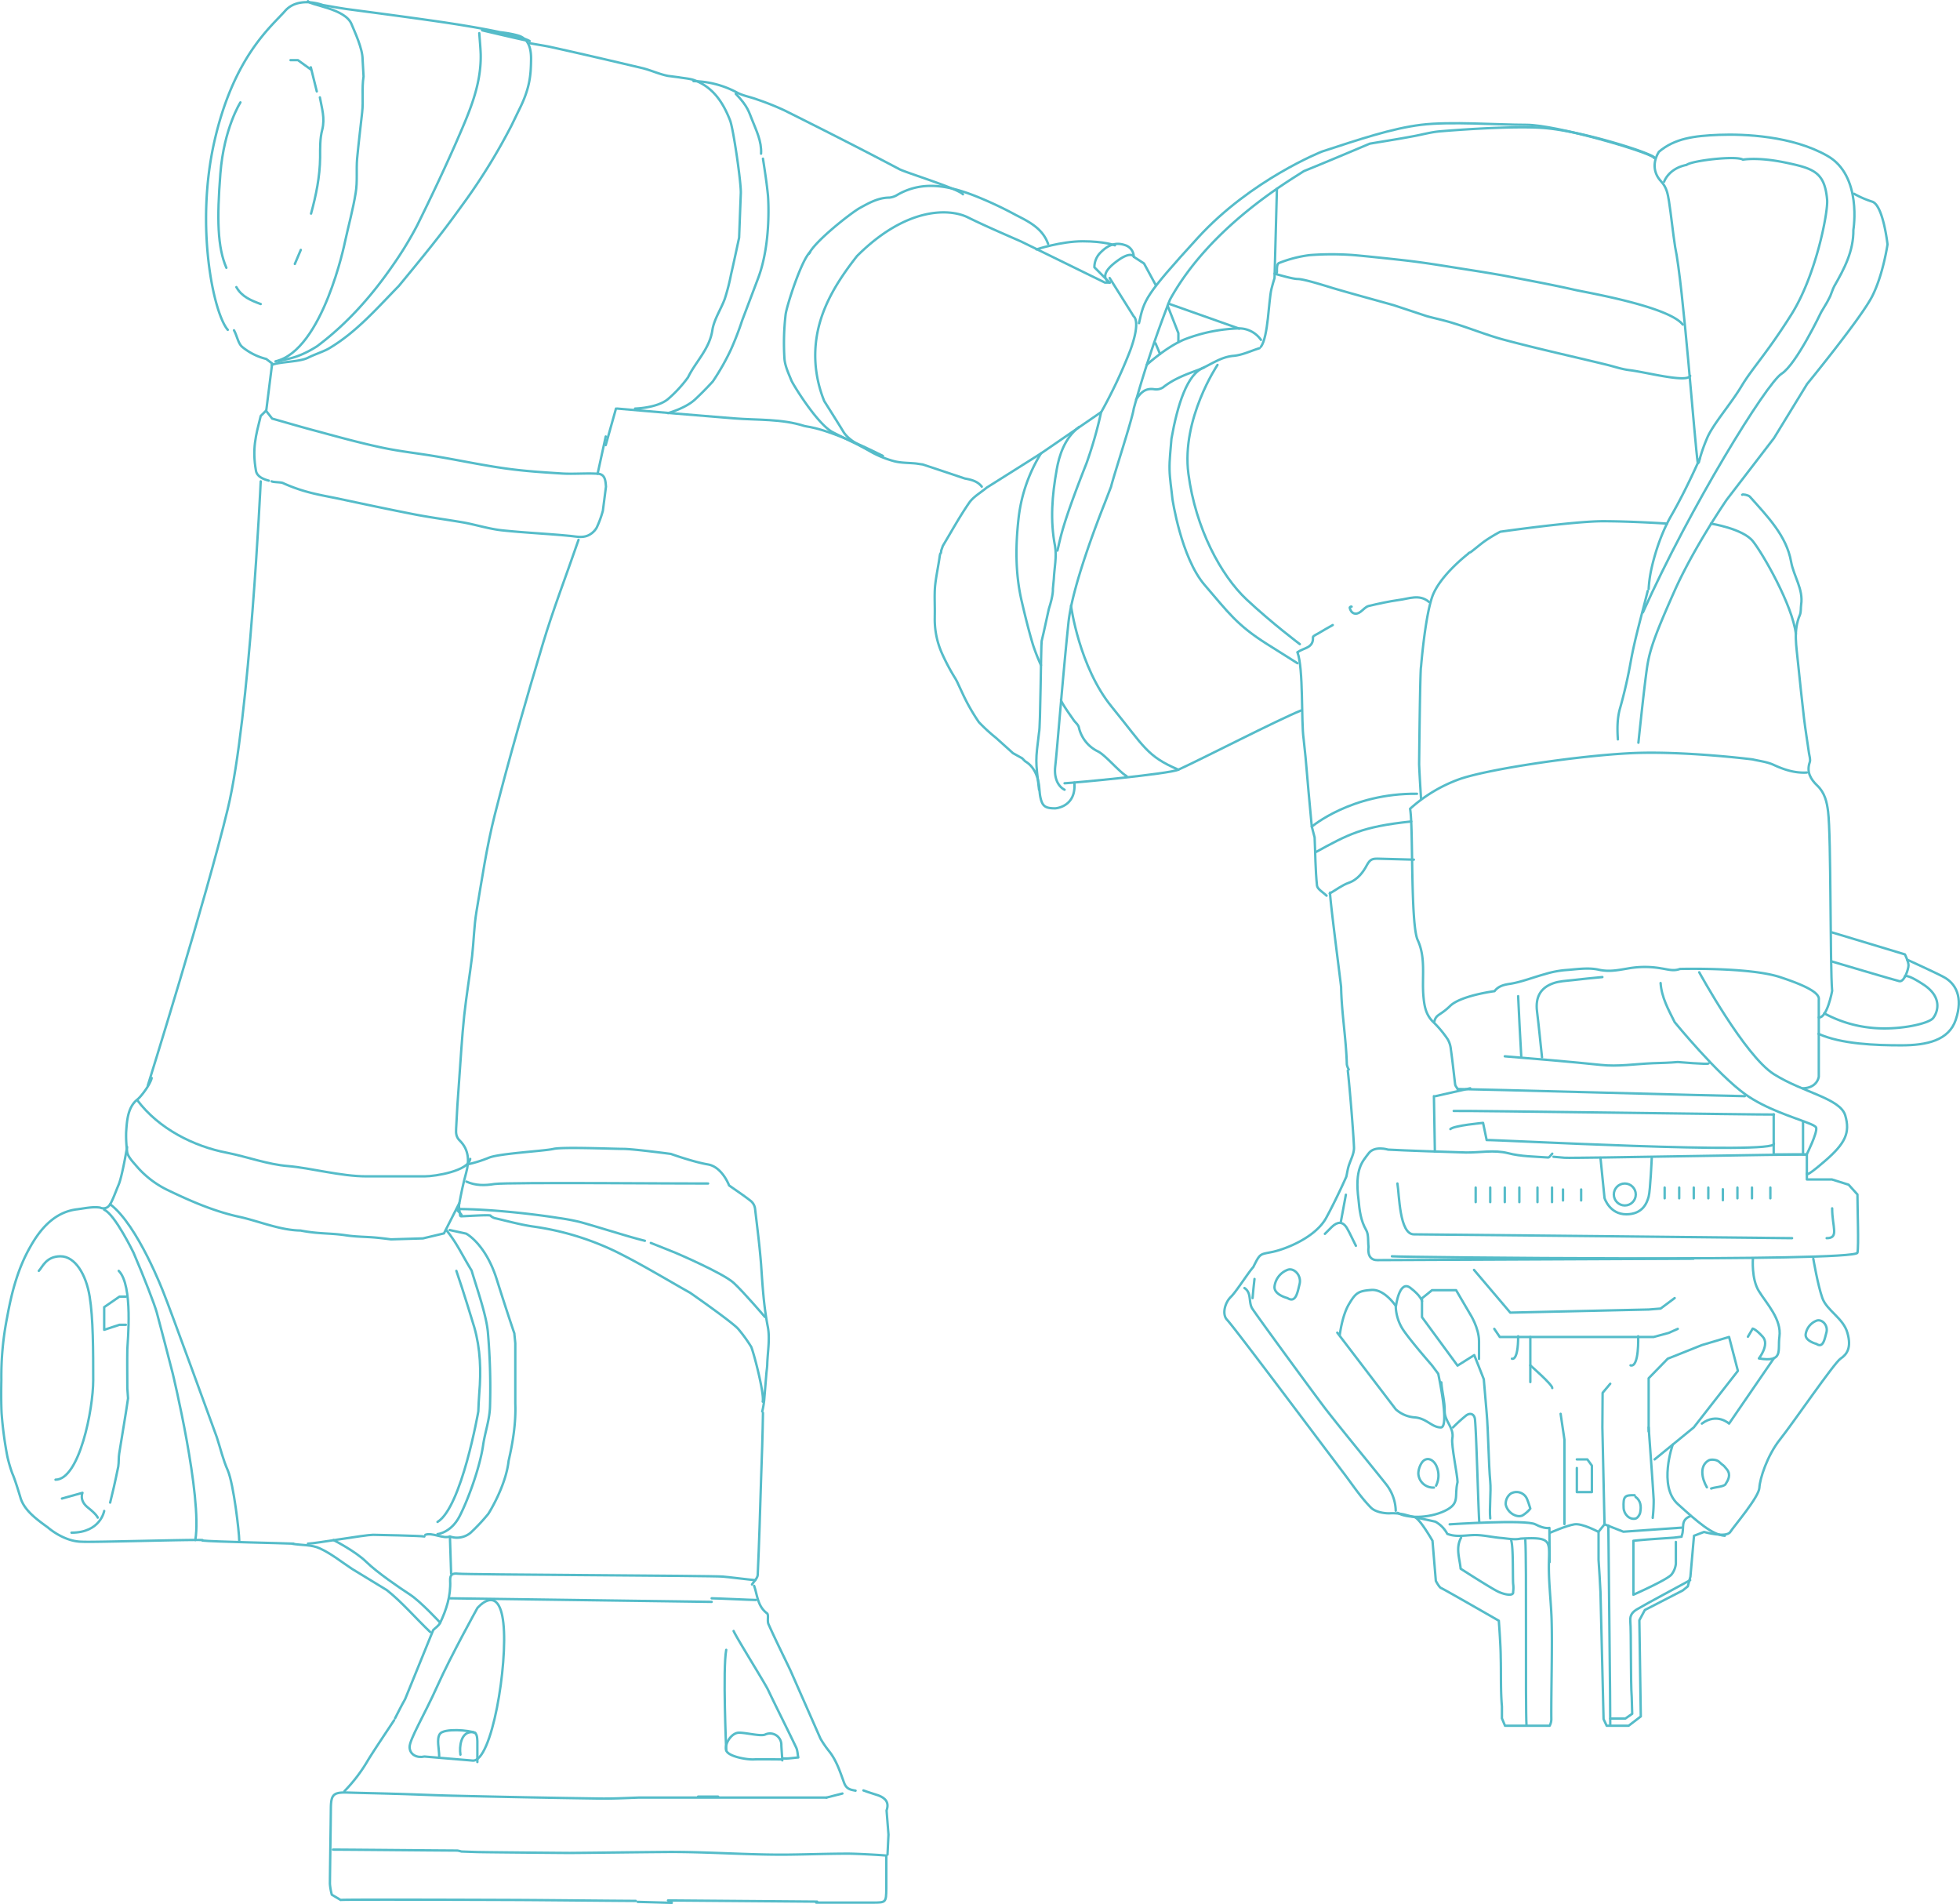 <svg xmlns="http://www.w3.org/2000/svg" width = "821.449" height = "797.8" viewBox = "0 0 821.449 797.8" >
    <path
        d="M242.741,226.85c-5,14.6-10.6,29-15,43.7-7.1,23.7-14,47.5-20.1,71.5-3.4,13.4-5.4,27.1-7.7,40.7-1,6.1-1.1,12.3-1.8,18.5-1,8.3-2.4,16.5-3.3,24.8-1,9.4-1.5,18.8-2.2,28.2-.5,6.4-.9,12.9-1.2,19.3-.1,1.8-.1,3.5,1.6,5.1,3.7,3.7,4,8.4,2.6,13.4-1.2,4.3-2.1,8.7-2.9,13-.3,1.6.2,3.3.4,5"
transform = "translate(-0.275 -0.65)"
style = "fill:none;stroke:#55bcc9;stroke-linecap:round;stroke-linejoin:round" />
    <path
        d="M201.141,14.55c.2,2.9.5,5.9.6,8.8.3,13.4-5.2,25.2-10.3,37-5.2,11.8-10.7,23.4-16.4,34.9a152.727,152.727,0,0,1-10,16.4c-8.9,12.9-19.2,24.6-31.9,34.1-9.9,6.3-15.4,5.3-16,6.3"
transform = "translate(-0.275 -0.65)"
style = "fill:none;stroke:#55bcc9;stroke-linecap:round;stroke-linejoin:round" />
    <path
        d="M114.141,202.35c.8.4,3.9.3,4.7.7,8.8,4,15.8,5,23.1,6.5,10.8,2.3,21.6,4.6,32.4,6.7,6.8,1.3,13.7,2.2,20.6,3.4,5.2,1,10.3,2.6,15.6,3.2,9.3,1,18.8,1.4,28.1,2.3,2.7.2,5.4,1,8-.1a7.962,7.962,0,0,0,3.7-3.3,43.11,43.11,0,0,0,2.6-7.1l1.3-10.1c-.2-2.4-.3-5.2-3.4-5.4-5-.3-10.1.2-15.1-.1-7.9-.5-15.7-1-23.5-2.1-9.4-1.3-18.8-3.3-28.2-4.9-8-1.4-16-2.2-23.9-3.9-8.9-1.9-17.7-4.3-26.5-6.7-6.5-1.7-12.9-3.6-19.3-5.4l-2.5-3.2,2.5-19.9-2.5-1.9a25.491,25.491,0,0,1-10-5c-1.8-1.5-2.2-4.7-3.5-7"
transform = "translate(-0.275 -0.65)"
style = "fill:none;stroke:#55bcc9;stroke-linecap:round;stroke-linejoin:round" />
    <path
        d="M593.541,636.55c2.3,1.3,7.1,9.7,7.1,9.7l1.4,16.8s1.4,2.7,2.2,3c.9.3,24.2,13.7,24.2,13.7s.8,10.5.8,15.3c.2,6.9-.1,13.8.5,20.6v5l1.3,3.1h18.7a5.727,5.727,0,0,0,.7-3c-.1-11.5.5-30.6.1-42.1-.3-7.9-1.3-15.7-1.1-23.5.2-8.8,1-10.6-11.9-9.8-2.6.6-5.6-.1-8.4-.3-3.4-.3-6.7-1.1-10.1-1.2-4.1-.1-8.1,1.1-12.2-.5a12.4,12.4,0,0,0-5-5.1c-4.3-1-8.7-1.8-13-3a22.683,22.683,0,0,0-6.3-.5c-2.7,0-6.1-.7-7.8-2.5-4.3-4.4-7.7-9.6-11.5-14.6-7.7-10.1-45.3-60.4-48.7-64-2.2-2.3-.9-7.2,1.6-9.6,2.2-2.1,7.3-10.2,9.4-12.5,3-6.1,2.8-5.2,8.3-6.4,5.4-1.2,17.8-6,22.3-14.3s8.4-17.2,8.4-17.2c.3-1.4.5-2.8.9-4.2.8-2.7,2.4-5.4,2.3-8-.2-5.8-1.9-26.4-2.6-32.2"
transform = "translate(-0.275 -0.65)"
style = "fill:none;stroke:#55bcc9;stroke-linecap:round;stroke-linejoin:round" />
    <path
        d="M85.141,645.95c-3.9-.3-46.5,1-50.4.7-7.7,0-14.3-5.9-14.3-5.9-4.5-3.3-10-7.1-11.6-12.6,0,0-2.2-7.5-3.4-10.1a59.252,59.252,0,0,1-2.1-7.2,157.277,157.277,0,0,1-2.4-18.1c-.3-5.9-.1-13.9-.1-13.9a127.443,127.443,0,0,1,2.4-26.1c1.9-10.5,4.5-20.6,9.8-29.8,4.1-7.3,10.1-14.5,19.6-15.6,3.2-.4,6.6-1.2,9.6-.7a3.244,3.244,0,0,0,3.1-.2c1.6-1,3.1-5.8,4.7-9.5,1.5-3.7,3.5-15.7,3.5-15.7"
transform = "translate(-0.275 -0.65)"
style = "fill:none;stroke:#55bcc9;stroke-linecap:round;stroke-linejoin:round" />
    <path
        d="M708.641,662.75c-4.3,2.4-17.9,9.6-22.1,12.1-1.9,1.1-3.2,2.4-3,5,.4,4.5.1,25.8.6,31.9l.2,7-2.9,2h-6.3"
transform = "translate(-0.275 -0.65)"
style = "fill:none;stroke:#55bcc9;stroke-linecap:round;stroke-linejoin:round" />
    <path
        d="M436.541,190.65a65.69,65.69,0,0,0-9.3,26.5c-1.4,12-1.5,23.9,1.3,35.7,1.4,6,2.9,12.1,4.7,18.1a85.962,85.962,0,0,0,3.3,8.4"
transform = "translate(-0.275 -0.65)"
style = "fill:none;stroke:#55bcc9;stroke-linecap:round;stroke-linejoin:round" />
    <path
        d="M583.641,527.05c4.4.4,194.3,2.4,195.1-1.5.6-2.9,0-18.3,0-24.4l-3.7-4.1-7-2.2h-10.5v-10.5h-13.9v-16.8"
transform = "translate(-0.275 -0.65)"
style = "fill:none;stroke:#55bcc9;stroke-linecap:round;stroke-linejoin:round" />
    <path d="M258.941,171.85c6.7.6,42.3,3.6,49,4.1,9.8.8,19.8.1,29.5,3.2,1.7.5,8.4.3,32.8,12.5"
transform = "translate(-0.275 -0.65)"
style = "fill:none;stroke:#55bcc9;stroke-linecap:round;stroke-linejoin:round" />
    <path
        d="M708.641,158.15c-1.5,3-18.6-1.6-25.4-2.4-3.4-.4-6.7-1.6-10.1-2.4-14-3.4-28.1-6.5-42-10.2-7.3-1.9-14.3-4.8-21.5-7-3.7-1.2-7.6-2-11.3-3l-13.9-4.6c-8.5-2.4-17.1-4.7-25.6-7.2-2.3-.7-12-3.8-14.7-3.8-2,0-7.4-1.6-9.3-2.1-1.1-.3.6,0,.6-.9,0-1.2-.1-3.3.9-3.7a52.469,52.469,0,0,1,12.8-3.3,123.418,123.418,0,0,1,17.2-.1c2.3.1,18.5,1.8,24.4,2.5,8.3,1,16.5,2.4,24.8,3.7,5.1.8,10.1,1.6,15.1,2.5,9.8,1.9,19.7,3.7,29.4,5.9,4.7,1.1,39.4,6.9,45.5,14.6"
transform = "translate(-0.275 -0.65)"
style = "fill:none;stroke:#55bcc9;stroke-linecap:round;stroke-linejoin:round" />
    <path
        d="M730.441,207.95c.2-.3,2.5.1,3.2.8,7.3,8.2,15.4,16.4,17.3,27.3,1.1,6.1,5.2,11.5,4.2,18-.2,1.4,0,2.9-.5,4.2-2.9,6.7-1.4,13.4-.8,20.2.8,7.7,1.6,15.4,2.5,23.1.6,4.9,1.4,9.8,2.1,14.7.2,1.3.7,2.7.3,3.8-1.4,4.1.4,7.1,3.1,9.7,3.2,3,4.1,6.9,4.6,11,1.3,10.1.8,65,1.7,75.1,0,0-2.1,11.5-5.6,11.1"
transform = "translate(-0.275 -0.65)"
style = "fill:none;stroke:#55bcc9;stroke-linecap:round;stroke-linejoin:round" />
    <path
        d="M319.741,592.05a37.117,37.117,0,0,0,.8-4.6c.3-3.6.6-7.3.9-10.9.1-1.5.4-3.1.4-4.6.2-5.2,1.2-10.5.2-15.5-1.7-8.7-2.2-17.4-2.8-26.1-.6-7.7-1.6-15.4-2.5-23.1a5.06,5.06,0,0,0-1.7-3.3c-2.9-2.3-6.1-4.4-9.2-6.6,0,0-2.9-7.8-8.9-8.8s-15.5-4.4-15.5-4.4-15.8-2.1-19.9-2.1-25.5-.9-29.3,0-22.9,1.9-27.1,3.7a54.79,54.79,0,0,1-9,2.8"
transform = "translate(-0.275 -0.65)"
style = "fill:none;stroke:#55bcc9;stroke-linecap:round;stroke-linejoin:round" />
    <path
        d="M611.341,457.15c-.4-.7-1.1-1.4-1.2-2.1-.6-4.9-1.1-9.8-1.8-14.7a10.324,10.324,0,0,0-1.3-4.2,44.519,44.519,0,0,0-5.9-7.1c-3.3-3.1-3.9-6.7-4.3-11-.7-7.9,1.1-16-2.4-23.5-3.1-6.7-1.8-47.9-3.2-55a62.24,62.24,0,0,1,20.9-12.5c12.6-4.3,49.5-9.7,71.4-10.8,22-1.1,51.3,2.6,51.3,2.6,2.9.7,5.9,1,8.6,2.2,4.5,2.1,9.1,3.6,14.1,3.3"
transform = "translate(-0.275 -0.65)"
style = "fill:none;stroke:#55bcc9;stroke-linecap:round;stroke-linejoin:round" />
    <path
        d="M339.341,106.95c2.6-5.4,17.8-17.2,21.2-19.1,3.8-2.1,7.8-4.4,12.5-4.4a7.748,7.748,0,0,0,3.4-1.2c10.5-6,21.1-3.8,31.5.1a155.961,155.961,0,0,1,18.1,8.4c5.5,2.8,11.2,5.6,13.5,12.1"
transform = "translate(-0.275 -0.65)"
style = "fill:none;stroke:#55bcc9;stroke-linecap:round;stroke-linejoin:round" />
    <path
        d="M82.141,645.95c3-18.3-9.5-69.9-9.5-69.9-2.2-8.5-4.4-17.1-6.7-25.6-.9-3.2-5.1-14.2-9.7-24.9,0,0-7.8-16.1-12.3-18"
transform = "translate(-0.275 -0.65)"
style = "fill:none;stroke:#55bcc9;stroke-linecap:round;stroke-linejoin:round" />
    <path
        d="M557.741,374.65c-.4.8,4.6,38.8,4.6,39.6.2,10.9,2.1,21.4,2.4,32.4a6.035,6.035,0,0,0,.8,2.1"
transform = "translate(-0.275 -0.65)"
style = "fill:none;stroke:#55bcc9;stroke-linecap:round;stroke-linejoin:round" />
    <path
        d="M290.941,34.65a40.107,40.107,0,0,1,17.9,4.6c2.6,1.5,5.9,2,8.8,3.1a109.851,109.851,0,0,1,11.7,4.7c16,8,32,16.1,47.9,24.5,2.6,1.4,24.5,8.1,26.6,10.5"
transform = "translate(-0.275 -0.65)"
style = "fill:none;stroke:#55bcc9;stroke-linecap:round;stroke-linejoin:round" />
    <path
        d="M266.741,797.15c-16.7-.1-33.3-.3-50-.4-1,0-72.9-.3-73.7,0l-3.7-2.2a24.584,24.584,0,0,1-.8-4.6c.1-10.6.3-21.3.4-31.9.1-5.6,1.2-6.5,7.2-6.3,6.3.2,12.6.3,18.9.5,8.1.2,16.2.6,24.4.8q30.9.75,61.8,1.2c5.5.1,11.1-.2,16.6-.4h78.8"
transform = "translate(-0.275 -0.65)"
style = "fill:none;stroke:#55bcc9;stroke-linecap:round;stroke-linejoin:round" />
    <path
        d="M183.641,643.45s5.6-.5,9.2-7.4,8.6-20.7,9.9-29.8c.8-5.5,2.8-10.9,2.9-16.4a268.788,268.788,0,0,0-.9-31.1c-.7-7.4-4.7-18.5-6.8-25.7-4.6-7.6-6.1-11.4-10.7-17.1"
transform = "translate(-0.275 -0.65)"
style = "fill:none;stroke:#55bcc9;stroke-linecap:round;stroke-linejoin:round" />
    <path d="M134.341,41.45c.8,4.5,2.2,8.7,1,13.5-1,3.7-.9,7.8-.9,11.7-.1,8.1-1.7,15.8-3.8,23.5"
transform = "translate(-0.275 -0.65)"
style = "fill:none;stroke:#55bcc9;stroke-linecap:round;stroke-linejoin:round" />
    <path
        d="M183.641,638.35c10.1-6.1,17.1-46.3,17.1-46.3.1-2.5.2-5,.4-7.6.8-9.4.5-18.6-2.1-27.7,0,0-4.8-15.9-7.5-23.6"
transform = "translate(-0.275 -0.65)"
style = "fill:none;stroke:#55bcc9;stroke-linecap:round;stroke-linejoin:round" />
    <path
        d="M528.141,146.55c-3.6,1.1-7.2,2.9-10.9,3.2-5.7.5-9.8,4-14.8,5.9-5.2,1.9-10.3,3.8-14.7,7.3a5.241,5.241,0,0,1-3.7.8c-3.8-.6-5.8,1.5-7.6,4.3"
transform = "translate(-0.275 -0.65)"
style = "fill:none;stroke:#55bcc9;stroke-linecap:round;stroke-linejoin:round" />
    <path
        d="M270.541,520.55c-4.4-1.1-8.7-2.4-13-3.7-4.8-1.4-9.5-2.9-14.3-4.2a93.261,93.261,0,0,0-9.2-1.7c-7.4-1.2-26.9-3.7-42.1-3.7-1.5-.2,3,2.6,1.5,3-.5.2,12.8-.8,12.4-.2a5.036,5.036,0,0,0,1.7,1c5.3,1.2,10.6,2.7,16,3.5a116.948,116.948,0,0,1,34.4,10.3c10.8,5.3,21.1,11.6,31.6,17.5,0,0,17.4,12.1,20.1,15.1a61.506,61.506,0,0,1,5.5,7.6c1.2,3,5.5,19.5,4.8,22.9"
transform = "translate(-0.275 -0.65)"
style = "fill:none;stroke:#55bcc9;stroke-linecap:round;stroke-linejoin:round" />
    <path
        d="M307.741,684.05c1,2.5,13.4,22.3,14.5,24.8,3.8,8,7.9,16,11.7,24,.6,1.2.6,2.8.9,4.2-1.4.1-2.8.3-4.2.4a14.719,14.719,0,0,1-2.1,0"
transform = "translate(-0.275 -0.65)"
style = "fill:none;stroke:#55bcc9;stroke-linecap:round;stroke-linejoin:round" />
    <path
        d="M630.941,443.25c12.3,1,27.8,2.3,40.2,3.6,7.2.8,14.5-.4,21.8-.7,3.5-.1,7-.2,10.5-.5.3,0,12.6,1.1,12.9.6"
transform = "translate(-0.275 -0.65)"
style = "fill:none;stroke:#55bcc9;stroke-linecap:round;stroke-linejoin:round" />
    <path
        d="M755.941,456.65c6.1-.2,6.6-4.9,6.6-4.9v-32.2c.4-2.4-3.5-5.3-16.3-9.5s-41.9-3.4-41.9-3.4c-2.6,1-5,.2-7.6-.2a39.856,39.856,0,0,0-14.2,0c-4.2.7-7.9,1.5-12.3.5-4.5-1-9.5-.1-14.2.2a41.765,41.765,0,0,0-8.4,1.7c-4.8,1.3-9.5,3.2-14.3,4-2.7.4-5,.9-6.7,3.1,0,0-13.9,1.8-18.5,6.1-4.5,4.4-6,3.4-6.8,6.9"
transform = "translate(-0.275 -0.65)"
style = "fill:none;stroke:#55bcc9;stroke-linecap:round;stroke-linejoin:round" />
    <path
        d="M114.141,153.55c3.6-1.4,11.6-1.2,15.2-3,3-1.5,6.8-2.7,8.8-3.9,11.5-6.8,20.1-16.8,29.3-26.2,16.7-20.2,19.8-24.5,28.2-36.1a251.2,251.2,0,0,0,19-31.1l3.1-6.4c4.6-9.1,5-14.6,5.1-20.9.1-4.2-.6-9-5.4-10.4-4.9-1.4-10-1.6-15.1-2.2-.5-.1,20.3,4.8,19.9,4.5-6.5-3.7-35.5-7.8-42.6-8.8-11.3-1.6-22.7-3.1-34-4.6-3.4-.5-6.7-1.1-10.1-1.7,0,0-10.2-3.9-15.8,2.5-5.7,6.5-21.5,19-29.6,54.6s-.4,72.1,5.6,79"
transform = "translate(-0.275 -0.65)"
style = "fill:none;stroke:#55bcc9;stroke-linecap:round;stroke-linejoin:round" />
    <path
        d="M139.841,775.65c17.4.1,34.7.3,52.1.4a10.549,10.549,0,0,1,1.7.4l5.9.2c1.4.1,38.1.4,39.5.4,13.2-.1,26.3-.3,39.5-.4,17.5-.2,35,1.3,52.5,1.1,8.3-.1,16.5-.4,24.8-.4,3.1,0,12.8.5,15.9.8"
transform = "translate(-0.275 -0.65)"
style = "fill:none;stroke:#55bcc9;stroke-linecap:round;stroke-linejoin:round" />
    <path
        d="M57.741,461.55c9.1,12.2,24,19.5,37.6,22.1,8.6,1.7,17,4.9,25.7,5.6,9.5.8,22.1,4.3,32.8,4.3h24.4c4.6,0,18.4-2.3,19.1-7.3"
transform = "translate(-0.275 -0.65)"
style = "fill:none;stroke:#55bcc9;stroke-linecap:round;stroke-linejoin:round" />
    <path d="M320.041,592.65c-.1,7.6-.5,20.4-.8,28-.4,13.3-.8,26.6-1.4,39.9-.1,1.4-1.6,2.7-2.4,4"
transform = "translate(-0.275 -0.65)"
style = "fill:none;stroke:#55bcc9;stroke-linecap:round;stroke-linejoin:round" />
    <path d="M708.641,635.95c-4.3,1.8-2.3,4.7-3.5,8.1" transform = "translate(-0.275 -0.65)"
style = "fill:none;stroke:#55bcc9;stroke-linecap:round;stroke-linejoin:round" />
    <path
        d="M705.041,644.55c-1.1.1-2.2.3-3.4.4-5.6.4-11.2.7-16.8,1.3v22.6s14.3-6.3,16-8.5a8.725,8.725,0,0,0,1.8-4.5v-9.1"
transform = "translate(-0.275 -0.65)"
style = "fill:none;stroke:#55bcc9;stroke-linecap:round;stroke-linejoin:round" />
    <path d="M639.541,645.95c.6,8.8,0,68.9.5,77.7" transform = "translate(-0.275 -0.65)"
style = "fill:none;stroke:#55bcc9;stroke-linecap:round;stroke-linejoin:round" />
    <path d="M702.141,500.45" transform = "translate(-0.275 -0.65)"
style = "fill:none;stroke:#55bcc9;stroke-linecap:round;stroke-linejoin:round" />
    <path d="M674.341,639.85c0,4.5.9,79.4.8,83.8" transform = "translate(-0.275 -0.65)"
style = "fill:none;stroke:#55bcc9;stroke-linecap:round;stroke-linejoin:round" />
    <path d="M636.541,418.05c.4,8.4.8,16.8,1.3,25.2" transform = "translate(-0.275 -0.65)"
style = "fill:none;stroke:#55bcc9;stroke-linecap:round;stroke-linejoin:round" />
    <path
        d="M544.041,278.55l-12.7-8c-12.7-8-16.3-13.3-26.2-24.8s-13.5-36.1-13.5-36.1c-.4-4.1-1.1-8.1-1.2-12.2-.1-4.3.5-8.7.8-13,2.5-14,6.6-27.4,13.7-29.8"
transform = "translate(-0.275 -0.65)"
style = "fill:none;stroke:#55bcc9;stroke-linecap:round;stroke-linejoin:round" />
    <path
        d="M443.441,231.35c1.3-4.9,1.4-9.3,12.2-36.6a173.78,173.78,0,0,0,6.1-21.3,206.586,206.586,0,0,0,12.2-25.9c4.6-12.5,1.5-14.3,1.5-14.3l-10.1-16.1"
transform = "translate(-0.275 -0.65)"
style = "fill:none;stroke:#55bcc9;stroke-linecap:round;stroke-linejoin:round" />
    <path
        d="M641.641,632.75c-.4-1.3-.8-2.6-1.3-3.8a4.757,4.757,0,0,0-6.1-2.84,4.689,4.689,0,0,0-.9.44,5.307,5.307,0,0,0-2,4.5c.7,3.4,4.5,5.7,7,4.6a13.732,13.732,0,0,0,3-2.5"
transform = "translate(-0.275 -0.65)"
style = "fill:none;stroke:#55bcc9;stroke-linecap:round;stroke-linejoin:round" />
    <path
        d="M671.841,410.05c-4.2.4-8.4.8-12.6,1.3-2.7.3-5.5.4-8,1.3-5.4,1.9-7.5,5.9-6.8,11.7.8,6.4,1.4,12.9,2.1,19.3"
transform = "translate(-0.275 -0.65)"
style = "fill:none;stroke:#55bcc9;stroke-linecap:round;stroke-linejoin:round" />
    <path d="M342.341,797.85h23.5c5.8,0,5.8,0,5.9-5.9v-13.7" transform = "translate(-0.275 -0.65)"
style = "fill:none;stroke:#55bcc9;stroke-linecap:round;stroke-linejoin:round" />
    <path
        d="M592.841,360.85c-3.5-.1-11.6-.3-15.1-.4-2.1,0-3.2.1-4.6,2.7-1.4,2.7-3.8,6.1-7.6,7.4-2.8,1-5.4,3-8,4.5"
transform = "translate(-0.275 -0.65)"
style = "fill:none;stroke:#55bcc9;stroke-linecap:round;stroke-linejoin:round" />
    <path d="M111.741,172.75l-2.2,2.2c-2.1,8.4-3.6,13.7-2,22.9.4,2.5,3.1,3.6,5.4,4.2"
transform = "translate(-0.275 -0.65)"
style = "fill:none;stroke:#55bcc9;stroke-linecap:round;stroke-linejoin:round" />
    <path d="M691.241,598.75c.7,10.1,1.5,20.2,2.1,30.3a65.85,65.85,0,0,1-.4,7.6"
transform = "translate(-0.275 -0.65)"
style = "fill:none;stroke:#55bcc9;stroke-linecap:round;stroke-linejoin:round" />
    <path
        d="M446.441,331.55s-4.8-2-3.9-9.9c.9-8,3-35.7,5.5-59.8,1.5-15.2,12.2-42.7,15.2-50.3l2.7-7c1-4.3,8.9-28.3,9.5-32.7a459.384,459.384,0,0,1,15.2-45.7c16.8-30.5,49.7-49.6,56.1-53.8,0,0,9.2-3.7,27.6-11.5,5.9-1,11.8-1.9,17.6-3,4.1-.7,8.1-1.9,12.2-2.2,0,0,31.3-2.7,45-1.2s32.4,7.2,39.1,9.7,5.3,2.7,5.3,2.7"
transform = "translate(-0.275 -0.65)"
style = "fill:none;stroke:#55bcc9;stroke-linecap:round;stroke-linejoin:round" />
    <path d="M165.441,721.45c-3.6,5.5-7.3,10.9-10.8,16.5a66.006,66.006,0,0,1-10,13.2"
transform = "translate(-0.275 -0.65)"
style = "fill:none;stroke:#55bcc9;stroke-linecap:round;stroke-linejoin:round" />
    <path
        d="M339.741,106.35c-3.6,3.3-9.7,22.3-10.2,26a103.674,103.674,0,0,0-.5,18.5c.2,3.1,1.7,6.2,2.9,9.2.6,1.5,10.2,17.3,16.8,21.4,1.1.7,20.1,10,21.5,10.3"
transform = "translate(-0.275 -0.65)"
style = "fill:none;stroke:#55bcc9;stroke-linecap:round;stroke-linejoin:round" />
    <path
        d="M129.341,1.15c1.1,1.8,15.7,3,18.3,9.7,1.3,3.2,4.6,10.1,4.6,14.7l.4,7.1c-.8,5.1,0,10.1-.6,15.2-.7,6.4-1.5,12.9-2.1,19.3-.4,4.7.2,9.6-.6,14.3-1.1,6.9-3,13.7-4.5,20.6,0,0-9.2,45.4-29.1,50"
transform = "translate(-0.275 -0.65)"
style = "fill:none;stroke:#55bcc9;stroke-linecap:round;stroke-linejoin:round" />
    <path
        d="M624.841,636.85c-.4-4.2.4-11.2,0-15.4-.7-7.8-.8-21-1.5-28.8l-1.2-14.1-2.2-5.6-1.8-4.5-7,4.4-14.9-20.3v-7.9l4.2-3.4h10.1l5.8,9.9s3.8,5.8,3.8,11.5v7.4"
transform = "translate(-0.275 -0.65)"
style = "fill:none;stroke:#55bcc9;stroke-linecap:round;stroke-linejoin:round" />
    <path
        d="M521.841,540.35c3.2,2.1,1.5,6.1,3.4,8.8,2.8,4.2,25.8,35.6,30.7,42,8.2,10.5,16.8,20.8,25.1,31.2a18.733,18.733,0,0,1,4.2,11.3"
transform = "translate(-0.275 -0.65)"
style = "fill:none;stroke:#55bcc9;stroke-linecap:round;stroke-linejoin:round" />
    <path d="M441.441,338.15" transform = "translate(-0.275 -0.65)"
style = "fill:none;stroke:#55bcc9;stroke-linecap:round;stroke-linejoin:round" />
    <path d="M545.541,298.35c-9.7,3.9-41.9,20.5-51.4,24.8-3.9,1.8-43.6,5.5-47.7,5.7"
transform = "translate(-0.275 -0.65)"
style = "fill:none;stroke:#55bcc9;stroke-linecap:round;stroke-linejoin:round" />
    <path
        d="M650.841,484.05c-.6.6-1.2,1.6-1.7,1.6-5.6-.4-11.4-.4-16.8-1.8-6-1.5-11.8-.2-17.7-.3-7.2-.2-25.5-.8-32.6-1.2,0,0-5.7-1.8-8.2,1.6s-5.9,6.3-4.2,19.4c.4,4.4.9,8.7,3.2,12.7,1.1,1.9.7,4.7,1,7.1,0,0-1,5.5,3.6,5.5s132.6-.6,132.6-.6"
transform = "translate(-0.275 -0.65)"
style = "fill:none;stroke:#55bcc9;stroke-linecap:round;stroke-linejoin:round" />
    <path
        d="M595.841,335.25c-.3-4.8-.6-9.5-.8-14.3,0-.7.4-40.2.8-40.9,0,0,1.6-20.2,4.6-29.1,3-9,15.2-18.3,15.2-18.3,0-.3.8-.5,1.2-.8,2-1.5,3.9-3.2,5.9-4.6a65.766,65.766,0,0,1,6.3-3.8s30.8-4.4,43-4.4,26.9,1,26.9,1"
transform = "translate(-0.275 -0.65)"
style = "fill:none;stroke:#55bcc9;stroke-linecap:round;stroke-linejoin:round" />
    <path
        d="M444.941,293.85c0,1.1,4.4,7.2,5.1,8.2.7,1.2,2.1,2.1,2.4,3.4a14.777,14.777,0,0,0,8.1,10.1c3.2,1.7,8.8,8.5,11.9,10.3"
transform = "translate(-0.275 -0.65)"
style = "fill:none;stroke:#55bcc9;stroke-linecap:round;stroke-linejoin:round" />
    <path
        d="M690.841,248.25c-2.4,9.7-5.2,19.3-7,29a203.211,203.211,0,0,1-4.6,20.2c-1.2,4.1-1.2,8.7-.9,13"
transform = "translate(-0.275 -0.65)"
style = "fill:none;stroke:#55bcc9;stroke-linecap:round;stroke-linejoin:round" />
    <path d="M731.541,459.95c-5.3,0-115.1-3-120.4-3" transform = "translate(-0.275 -0.65)"
style = "fill:none;stroke:#55bcc9;stroke-linecap:round;stroke-linejoin:round" />
    <path
        d="M328.141,738.25c-.1-2.1-.3-4.2-.4-6.3a4.755,4.755,0,0,0-6.8-4.5c-2.1.9-9.4-1.2-11.7-.7-2.7.6-5.3,4.6-4.6,7.3.7,2.6,8.8,4,11.7,3.8,2.2-.1,9,0,11.2,0"
transform = "translate(-0.275 -0.65)"
style = "fill:none;stroke:#55bcc9;stroke-linecap:round;stroke-linejoin:round" />
    <path
        d="M303.141,661.25c-3.9-.4-106.9-.8-110.8-1.2-2.6-.3-3.5.4-3.4,3,.3,6.3-1.6,12.1-4.2,17.6-.6,1.2-1.9,2-2.9,3l-11.8,29c-1.5,2.6-2.8,5.3-4.2,8"
transform = "translate(-0.275 -0.65)"
style = "fill:none;stroke:#55bcc9;stroke-linecap:round;stroke-linejoin:round" />
    <path
        d="M50.041,533.15c6.1,6.1,3.7,29.7,3.6,32.8-.1,5.5,0,10.9,0,16.4l.3,4.2c-1.1,7.7-2.5,15.4-3.7,23.1-.3,1.8-.1,3.7-.4,5.5-1.3,6.4-2.5,11.6-3.4,15.1"
transform = "translate(-0.275 -0.65)"
style = "fill:none;stroke:#55bcc9;stroke-linecap:round;stroke-linejoin:round" />
    <path
        d="M46.441,505.25c11.6,8.7,22.4,37.1,22.4,37.1,2.1,5,22.3,60.5,22.3,60.5,1.5,4.6,2.6,9.4,4.6,13.9,2.5,5.9,4.8,26.1,4.8,29.4"
transform = "translate(-0.275 -0.65)"
style = "fill:none;stroke:#55bcc9;stroke-linecap:round;stroke-linejoin:round" />
    <path d="M281.841,797.95c-4.8-.1-9.5-.3-14.3-.4" transform = "translate(-0.275 -0.65)"
style = "fill:none;stroke:#55bcc9;stroke-linecap:round;stroke-linejoin:round" />
    <path d="M99.341,120.95c2.3,4.1,6.2,5.6,10.2,7.1" transform = "translate(-0.275 -0.65)"
style = "fill:none;stroke:#55bcc9;stroke-linecap:round;stroke-linejoin:round" />
    <path
        d="M266.441,171.85s9.1-.2,13.7-3.9a53.161,53.161,0,0,0,8.5-9.2c3.2-6.6,9-11.8,10.2-19.8.7-4.5,3.6-8.7,5.2-13.1a88.062,88.062,0,0,0,2.6-10.1c1.2-5.2,2.3-10.4,3.4-15.5l.7-18.4c.3-3.8-3.1-27.3-4.5-30.8-2.9-7.4-7-13.7-14.7-16.7-2.1-.8-4.5-.9-6.7-1.3l-4.6-.6c-3.6-.7-7-2.3-10.5-3.2-12.7-3-25.5-6-38.2-8.8-3.1-.7-6.2-1.1-9.2-1.7"
transform = "translate(-0.275 -0.65)"
style = "fill:none;stroke:#55bcc9;stroke-linecap:round;stroke-linejoin:round" />
    <path
        d="M697.741,76.75s1.8-5.5,9.4-7c2.1-1.8,20.9-4,23.6-2.2,0,0,6.1-1.2,17.7,1.2,12,2.5,16.6,4,17.6,15.7.4,5.1-4.6,31.5-15,48s-16.5,22.6-21,30.2c-4.6,7.6-12.1,16.1-14.4,21.8a68.708,68.708,0,0,0-3.4,10"
transform = "translate(-0.275 -0.65)"
style = "fill:none;stroke:#55bcc9;stroke-linecap:round;stroke-linejoin:round" />
    <path d="M691.241,247.45a50.954,50.954,0,0,1,.8-6.7s2.3-13,8.7-24.1,11.9-23.8,11.9-23.8"
transform = "translate(-0.275 -0.65)"
style = "fill:none;stroke:#55bcc9;stroke-linecap:round;stroke-linejoin:round" />
    <path d="M188.841,644.45c-2.8,1.1-7.5-1.8-10.3-.7" transform = "translate(-0.275 -0.65)"
style = "fill:none;stroke:#55bcc9;stroke-linecap:round;stroke-linejoin:round" />
    <path
        d="M604.341,579.85c.3,4.1,1.5,8.1,1.4,12.2,0,4.2,4.1,6.9,3.2,11.4-.5,2.6,2.2,15.5,2.2,18.2-1.5,6.1,1.3,8.9-5.4,12.1-6.8,3.2-15.9,3.1-19.7.8"
transform = "translate(-0.275 -0.65)"
style = "fill:none;stroke:#55bcc9;stroke-linecap:round;stroke-linejoin:round" />
    <path
        d="M612.641,644.95c-2.4,4.3-.6,8.7-.2,13,0,0,13.2,8.5,15.9,9.7,2.6,1.2,6.4,1.9,6.1,0a12.9,12.9,0,0,0,0-3.4c-.2-3.2.1-15.3-.8-18.1"
transform = "translate(-0.275 -0.65)"
style = "fill:none;stroke:#55bcc9;stroke-linecap:round;stroke-linejoin:round" />
    <path d="M558.841,262.55c-2,1.1-3.9,2.2-5.9,3.4-.9.5-2.4,1.2-2.4,1.7.3,4.7-4.1,4.4-6.4,6.3"
transform = "translate(-0.275 -0.65)"
style = "fill:none;stroke:#55bcc9;stroke-linecap:round;stroke-linejoin:round" />
    <path
        d="M649.741,642.95s7.1-3.1,10.4-3.6,10.1,3.2,10.1,3.2v11.7c.3,4.5.6,9,.8,13.4l1.3,53.3,1.3,2.8h9.2l5.1-3.9-.6-40.3,2.3-4.3,15.9-8.2,2.1-1.7,1.1-4.1,1.5-17.1,4.2-1.6s9.3,2.6,11,0,12-14.6,12.2-18.5,3.3-13.5,8.6-20.2c5.3-6.6,22.7-32.1,25.4-33.9s4.7-4.6,2.9-10.8c-1.7-6.2-8.6-9.3-10.5-14.6s-3.8-16.5-3.8-16.5"
transform = "translate(-0.275 -0.65)"
style = "fill:none;stroke:#55bcc9;stroke-linecap:round;stroke-linejoin:round" />
    <path d="M601.241,459.95c.1,6.7.3,16.5.4,23.2" transform = "translate(-0.275 -0.65)"
style = "fill:none;stroke:#55bcc9;stroke-linecap:round;stroke-linejoin:round" />
    <path
        d="M599.141,252.85c-4-3.4-8.4-1.3-12.6-.8-4.2.6-8.4,1.5-12.6,2.5-1.3.3-2.3,1.6-3.4,2.4-2,1.6-4.1.8-4.6-1.7,0-.1.2-.3.4-.4.1-.1.3,0,.4,0"
transform = "translate(-0.275 -0.65)"
style = "fill:none;stroke:#55bcc9;stroke-linecap:round;stroke-linejoin:round" />
    <path d="M568.541,522.65c-1.3-2.5-2.4-5.1-3.8-7.5-1.8-2.9-4-2.6-6.3-.4l-2.9,2.9"
transform = "translate(-0.275 -0.65)"
style = "fill:none;stroke:#55bcc9;stroke-linecap:round;stroke-linejoin:round" />
    <path
        d="M602.141,623.15a9.579,9.579,0,0,0,.4-7.6c-.9-2.6-3.2-4.4-5.3-3.1-1.5.9-2.7,4.1-2.5,6a6.2,6.2,0,0,0,6.5,5.5"
transform = "translate(-0.275 -0.65)"
style = "fill:none;stroke:#55bcc9;stroke-linecap:round;stroke-linejoin:round" />
    <path
        d="M544.041,273.95c2.6,7,1.5,29,2.6,36.4l.8,7.6c.8,9.7,1.7,19.3,2.6,29l1.2,4.6c.3,6.7.3,13.5,1,20.2.2,1.5,2.6,2.8,4,4.2"
transform = "translate(-0.275 -0.65)"
style = "fill:none;stroke:#55bcc9;stroke-linecap:round;stroke-linejoin:round" />
    <path
        d="M461.741,173.35l-25.2,17.3-22.7,14.3c-2.5,2.1-5.6,3.8-7.4,6.4-4,5.8-7.4,12-11,18l-.7,2c-.1,1.8-.3.4-.6,2.2-.6,4.4-1.6,8.7-2,13-.3,4,0,8.1-.1,12.2v.7a35.084,35.084,0,0,0,2.9,14.7,86.752,86.752,0,0,0,5.6,10.6,19.75,19.75,0,0,1,1.3,2.5l2.1,4.5a81.5,81.5,0,0,0,6.6,11.5h0a73.98,73.98,0,0,0,7.2,6.6l7.1,6.4c1.3.7,2.5,1.4,3.8,2.1l1.3,1.3c3.1,1.8,4.6,4.8,5.4,8,.6,2.2.5,4.5.9,6.7.8,4.1,2,5,6.3,5,0,0,8.9-.5,8-10.8"
transform = "translate(-0.275 -0.65)"
style = "fill:none;stroke:#55bcc9;stroke-linecap:round;stroke-linejoin:round" />
    <path
        d="M320.041,67.15c.8,5.2,1.6,10.3,2.1,15.5,0,0,1.6,19.3-4.1,34.5-5.7,15.1-6.7,17.7-6.7,17.7a128.186,128.186,0,0,1-4.7,12.2,98.286,98.286,0,0,1-7.6,13.4s-3.5,3.9-7.5,7.6-11.3,5.7-11.3,5.7"
transform = "translate(-0.275 -0.65)"
style = "fill:none;stroke:#55bcc9;stroke-linecap:round;stroke-linejoin:round" />
    <path d="M743.741,467.65c-4.6.1-129.5-1.7-134.2-1.5" transform = "translate(-0.275 -0.65)"
style = "fill:none;stroke:#55bcc9;stroke-linecap:round;stroke-linejoin:round" />
    <path
        d="M316.341,665.15c1.4,4,1.4,8.5,5.4,11.5.8.6,0,3.1.6,4.5,2.9,6.5,6.1,12.9,9.2,19.4l12.6,28.6a43.9,43.9,0,0,0,3.4,5c3.3,4,4.8,8.9,6.5,13.5,1,2.7,2.7,2.9,4.8,3.3"
transform = "translate(-0.275 -0.65)"
style = "fill:none;stroke:#55bcc9;stroke-linecap:round;stroke-linejoin:round" />
    <path d="M148.241,658.45" transform = "translate(-0.275 -0.65)"
style = "fill:none;stroke:#55bcc9;stroke-linecap:round;stroke-linejoin:round" />
    <path
        d="M123.041,647.55c3.8.6,7.9.3,11.3,1.9,4.8,2.2,9.1,5.7,13.5,8.6l14.6,8.9c6.3,5,12.2,11.9,18.1,17.5"
transform = "translate(-0.275 -0.65)"
style = "fill:none;stroke:#55bcc9;stroke-linecap:round;stroke-linejoin:round" />
    <path
        d="M717.441,624.35c1.5-.6,5.3-.7,6-1.8,1.1-1.7,2.4-3.9.6-6.2-2.1-2.6-1-1-3.4-3.3-.9-.8-3.4-1.1-4.4-.4-3.6,2.2-2.9,7.2-.6,11.2"
transform = "translate(-0.275 -0.65)"
style = "fill:none;stroke:#55bcc9;stroke-linecap:round;stroke-linejoin:round" />
    <path d="M609.241,598.75a65.255,65.255,0,0,1,5.5-5c1.9-1.4,3.5-.4,3.7,1.6.6,5.6,1.4,37.4,1.8,43"
transform = "translate(-0.275 -0.65)"
style = "fill:none;stroke:#55bcc9;stroke-linecap:round;stroke-linejoin:round" />
    <polyline points="475.165 107.6 479.465 110.4 484.465 119.6"
style = "fill:none;stroke:#55bcc9;stroke-linecap:round;stroke-linejoin:round" />
    <path d="M200.341,738.95v-8.7c-.1-3.2-.7-4-2.9-3.8-4,.4-4.7,6-4.2,9.4"
transform = "translate(-0.275 -0.65)"
style = "fill:none;stroke:#55bcc9;stroke-linecap:round;stroke-linejoin:round" />
    <path d="M746.241,244.05" transform = "translate(-0.275 -0.65)"
style = "fill:none;stroke:#55bcc9;stroke-linecap:round;stroke-linejoin:round" />
    <path d="M297.041,496.55c-5.5.1-84.2-.6-89.5.2-4.2.7-8,.7-11.8-1"
transform = "translate(-0.275 -0.65)"
style = "fill:none;stroke:#55bcc9;stroke-linecap:round;stroke-linejoin:round" />
    <path d="M199.441,726.75c-2.5-1.2-13.1-2-14.8.4-1.5,2.2-.3,6.2-.3,9.4"
transform = "translate(-0.275 -0.65)"
style = "fill:none;stroke:#55bcc9;stroke-linecap:round;stroke-linejoin:round" />
    <path
        d="M189.341,659.95l-.5-15.5a8.909,8.909,0,0,0,8.7-1.6,79.413,79.413,0,0,0,7.4-7.9s7.3-11.4,8.5-22.2c1.8-7.9,3.1-15.8,2.8-24v-25.2c-.1-1.4-.3-2.8-.4-4.2,0,0-2.7-7.8-7.4-22.7s-12.8-19.1-12.8-19.1l-6.9-1.5"
transform = "translate(-0.275 -0.65)"
style = "fill:none;stroke:#55bcc9;stroke-linecap:round;stroke-linejoin:round" />
    <path d="M298.541,671.85c-3.1-.1-106.7-1.4-109.8-1.5" transform = "translate(-0.275 -0.65)"
style = "fill:none;stroke:#55bcc9;stroke-linecap:round;stroke-linejoin:round" />
    <path
        d="M435.741,331.55c-1.5-12.6-1.5-11.8,0-24,.6-1.5.8-36.7,1.1-38.3,1.1-4.5,2-9,3-13.4,2-6.2,1.7-8.4,1.7-8.4.1-1.4.3-2.8.4-4.2.2-4.6,1.3-9.4.5-13.8-2.1-10.8-1.2-21.3.7-32,1-5.8,3.3-13.3,9.4-17.9"
transform = "translate(-0.275 -0.65)"
style = "fill:none;stroke:#55bcc9;stroke-linecap:round;stroke-linejoin:round" />
    <path d="M308.641,39.95c5.2,5.4,5.5,7.7,6.8,10.8,1.8,4.6,4.1,9.1,3.8,14.3"
transform = "translate(-0.275 -0.65)"
style = "fill:none;stroke:#55bcc9;stroke-linecap:round;stroke-linejoin:round" />
    <path
        d="M63.841,452.35c-.5,2.5-4.3,7.7-6.1,9.1-4,3.2-4.3,9.1-4.6,13.7a52.145,52.145,0,0,0,.4,7.9c.1,2,2.3,4.3,3.6,5.8a40.245,40.245,0,0,0,12.9,10.2c9.9,4.8,20,9.2,30.7,11.5,8.1,1.8,17,5.6,25.5,5.7,7.6,1.5,12.4,1,19,2,3.9.6,7.8.6,11.8.9,2.4.2,4.8.5,7.1.8l13.4-.4c2.9-.7,5.9-1.4,8.8-2.1l6.4-12.6"
transform = "translate(-0.275 -0.65)"
style = "fill:none;stroke:#55bcc9;stroke-linecap:round;stroke-linejoin:round" />
    <path
        d="M696.241,412.55c.4,6,3.3,11.2,5.9,16.4,0,0,17.9,21.9,29.7,30.3,8.6,6.1,20,9.5,25.8,11.8,2.2.8,3.6,1.5,3.8,2.1.6,2.1-4,11.3-4,11.3-5-.3-96.5,1.6-101.5,1.3-1.5-.1-3.1-.3-4.6-.4"
transform = "translate(-0.275 -0.65)"
style = "fill:none;stroke:#55bcc9;stroke-linecap:round;stroke-linejoin:round" />
    <path d="M301.241,753.45h-8.4" transform = "translate(-0.275 -0.65)"
style = "fill:none;stroke:#55bcc9;stroke-linecap:round;stroke-linejoin:round" />
    <path
        d="M362.141,750.85c2.1.8,4.2,1.4,6.3,2.1,2.9,1.1,4.6,2.9,3.4,6.3l.8,10.1c-.1,2.8-.3,5.6-.4,8.4"
transform = "translate(-0.275 -0.65)"
style = "fill:none;stroke:#55bcc9;stroke-linecap:round;stroke-linejoin:round" />
    <path d="M526.041,536.55c-.3,2.7-.6,5.3-.8,8" transform = "translate(-0.275 -0.65)"
style = "fill:none;stroke:#55bcc9;stroke-linecap:round;stroke-linejoin:round" />
    <path d="M528.741,145.95c3.1-4.3,3.2-19.3,4.4-24.2.4-1.5.8-3.1,1.3-4.6.4-13.9,1-37.4,1-37.4"
transform = "translate(-0.275 -0.65)"
style = "fill:none;stroke:#55bcc9;stroke-linecap:round;stroke-linejoin:round" />
    <path
        d="M411.741,204.55c-1.8-2.3-4.4-2.9-7.1-3.4l-17.7-5.9c-1-.1-2-.3-2.9-.4-3.1-.3-6.3-.2-9.2-1a42.32,42.32,0,0,1-10.1-4.2c-4-2.3-8.8-4.5-11-8.1-2.1-3.5-8-12.8-8-12.8a51.883,51.883,0,0,1-3.6-14.7c-1.6-18.4,6.8-32.7,17.3-46.1,20.8-20.8,38.9-20,46.5-16.2,7.3,3.6,14.8,6.8,22.3,10.1l35.1,17.2h2.1"
transform = "translate(-0.275 -0.65)"
style = "fill:none;stroke:#55bcc9;stroke-linecap:round;stroke-linejoin:round" />
    <path d="M178.141,644.45c-1.3-.3-20.3-.7-21.5-.7-3.4,0-23.9,3.6-27.3,3.7"
transform = "translate(-0.275 -0.65)"
style = "fill:none;stroke:#55bcc9;stroke-linecap:round;stroke-linejoin:round" />
    <path d="M123.241,647.45c-3.9-.2-34.2-.8-38.1-1.3" transform = "translate(-0.275 -0.65)"
style = "fill:none;stroke:#55bcc9;stroke-linecap:round;stroke-linejoin:round" />
    <path d="M564.341,501.25c-.7,3.8-1.4,7.6-2.1,11.3" transform = "translate(-0.275 -0.65)"
style = "fill:none;stroke:#55bcc9;stroke-linecap:round;stroke-linejoin:round" />
    <path d="M353.341,752.15c-2.2.6-4.5,1.1-6.7,1.7" transform = "translate(-0.275 -0.65)"
style = "fill:none;stroke:#55bcc9;stroke-linecap:round;stroke-linejoin:round" />
    <path
        d="M685.341,627.15c-4.2-.1-4.8.5-4.6,5.3.1,2.7,2.5,5.1,5,4.5.9-.2,1.9-1.8,2-2.8.4-2.3.2-4.7-2-6.3"
transform = "translate(-0.275 -0.65)"
style = "fill:none;stroke:#55bcc9;stroke-linecap:round;stroke-linejoin:round" />
    <path d="M126.341,105.35c-.8,2-1.7,3.9-2.5,5.9" transform = "translate(-0.275 -0.65)"
style = "fill:none;stroke:#55bcc9;stroke-linecap:round;stroke-linejoin:round" />
    <path d="M317.141,671.05c-2,0-16.6-.7-18.6-.7" transform = "translate(-0.275 -0.65)"
style = "fill:none;stroke:#55bcc9;stroke-linecap:round;stroke-linejoin:round" />
    <path d="M743.741,238.95" transform = "translate(-0.275 -0.65)"
style = "fill:none;stroke:#55bcc9;stroke-linecap:round;stroke-linejoin:round" />
    <path d="M749.641,234.35" transform = "translate(-0.275 -0.65)"
style = "fill:none;stroke:#55bcc9;stroke-linecap:round;stroke-linejoin:round" />
    <path d="M342.741,797.45c-3.6,0-58.9-.5-62.5-.5" transform = "translate(-0.275 -0.65)"
style = "fill:none;stroke:#55bcc9;stroke-linecap:round;stroke-linejoin:round" />
    <path d="M273.041,521.45l10.5,4.2s19.9,8.5,24.3,12.6,13,14.2,13,14.2"
transform = "translate(-0.275 -0.65)"
style = "fill:none;stroke:#55bcc9;stroke-linecap:round;stroke-linejoin:round" />
    <path d="M316.841,662.75c-1.7-.1-12-1.4-13.7-1.5" transform = "translate(-0.275 -0.65)"
style = "fill:none;stroke:#55bcc9;stroke-linecap:round;stroke-linejoin:round" />
    <path
        d="M561.741,560.35s.9-8.1,3.8-13.1c2.9-4.9,4-5.7,9.5-6.1s10.2,6.7,10.2,6.7a19,19,0,0,0,2.9,9.7c3,4.6,12.2,15.1,12.2,15.1l2.7,3.6s4.9,22.5,1.1,22.5-5.9-3.8-10.9-4.2a13.2,13.2,0,0,1-8-3.4c-1-1.3-23.5-30.8-24.5-32.1"
transform = "translate(-0.275 -0.65)"
style = "fill:none;stroke:#55bcc9;stroke-linecap:round;stroke-linejoin:round" />
    <path d="M616.441,456.65c-1.8.4-12.7,2.9-14.5,3.3" transform = "translate(-0.275 -0.65)"
style = "fill:none;stroke:#55bcc9;stroke-linecap:round;stroke-linejoin:round" />
    <path
        d="M688.841,257.25c19.8-44.2,51.8-96,58.1-100,6.2-3.9,16.6-25.8,16.6-25.8.8-1.4,1.7-2.8,2.5-4.2l1.3-2.5c.6-1.4,1-2.9,1.7-4.2,4.2-7.3,8.1-14.7,8-23.6,0,0,3.8-22.7-10.9-31-14.7-8.4-34.9-9.2-45.4-8.8s-18.6,1.5-25.2,7.1c-2.5,4-2.6,8.7,1,12.5,2.3,2.5,2.7,5.2,3.2,8.1,1,6.4,1.6,12.9,2.6,19.3,3.4,15.9,8.2,82.1,9.5,90.6"
transform = "translate(-0.275 -0.65)"
style = "fill:none;stroke:#55bcc9;stroke-linecap:round;stroke-linejoin:round" />
    <path d="M130.541,28.85c.8,3.4,1.7,6.7,2.5,10.1" transform = "translate(-0.275 -0.65)"
style = "fill:none;stroke:#55bcc9;stroke-linecap:round;stroke-linejoin:round" />
    <path d="M743.741,479.85c1.5,4.8-118.3-1.8-120.4-1.5l-1.5-7.2s-12.2,1.1-13.7,2.6"
transform = "translate(-0.275 -0.65)"
style = "fill:none;stroke:#55bcc9;stroke-linecap:round;stroke-linejoin:round" />
    <path d="M109.541,202.35s-4.6,99.1-13.8,137.2-33.5,115.9-33.5,115.9"
transform = "translate(-0.275 -0.65)"
style = "fill:none;stroke:#55bcc9;stroke-linecap:round;stroke-linejoin:round" />
    <polyline points="121.765 25.2 124.865 25.2 127.765 27.3 130.265 29.1"
style = "fill:none;stroke:#55bcc9;stroke-linecap:round;stroke-linejoin:round" />
    <path d="M101.041,43.55s-6.9,10.7-8.4,29.8-1.2,30.9,2.5,39.5"
transform = "translate(-0.275 -0.65)"
style = "fill:none;stroke:#55bcc9;stroke-linecap:round;stroke-linejoin:round" />
    <line x1="250.465" y1 = "198.5" x2 = "253.865" y2 = "182.9"
style = "fill:none;stroke:#55bcc9;stroke-linecap:round;stroke-linejoin:round" />
    <line x1="258.165" y1 = "171.2" x2 = "253.865" y2 = "186.5"
style = "fill:none;stroke:#55bcc9;stroke-linecap:round;stroke-linejoin:round" />
    <path d="M43.941,633.75s-1.5,9.1-13.7,9.1" transform = "translate(-0.275 -0.65)"
style = "fill:none;stroke:#55bcc9;stroke-linecap:round;stroke-linejoin:round" />
    <path
        d="M16.541,533.15c1.5-1.5,3-6.1,9.1-6.1s10.7,7.6,12.2,16.8c1.5,9.1,1.5,22.9,1.5,35.1s-5.8,41.7-15.8,41.7"
transform = "translate(-0.275 -0.65)"
style = "fill:none;stroke:#55bcc9;stroke-linecap:round;stroke-linejoin:round" />
    <path
        d="M693.441,66.65c-3.6-2.8-41.2-13.7-53.4-13.7s-32-1.5-44.2,0-25.9,6.1-41.5,11.2c0,0-29.7,11.7-52,36.1s-22.5,25.9-24.7,35.8"
transform = "translate(-0.275 -0.65)"
style = "fill:none;stroke:#55bcc9;stroke-linecap:round;stroke-linejoin:round" />
    <path d="M140.041,645.95s9.1,4.6,13.7,9.1,13.7,10.7,18.3,13.7,12.7,11.8,12.7,11.8"
transform = "translate(-0.275 -0.65)"
style = "fill:none;stroke:#55bcc9;stroke-linecap:round;stroke-linejoin:round" />
    <path d="M510.541,153.55s-15.2,22.6-12.2,45.6,13.7,42.7,24.4,52.7,22.3,18.7,22.3,18.7"
transform = "translate(-0.275 -0.65)"
style = "fill:none;stroke:#55bcc9;stroke-linecap:round;stroke-linejoin:round" />
    <path d="M607.841,639.35s31.9-2.1,35.9,0,5.9,1.5,5.9,1.5l.1,14.3"
transform = "translate(-0.275 -0.65)"
style = "fill:none;stroke:#55bcc9;stroke-linecap:round;stroke-linejoin:round" />
    <polyline points="669.965 641.8 672.465 638.7 680.365 641.8 704.765 640.1"
style = "fill:none;stroke:#55bcc9;stroke-linecap:round;stroke-linejoin:round" />
    <path d="M449.141,254.45s3.4,25.7,17.1,42.4c13.7,16.8,14.6,20.6,27.9,26.3"
transform = "translate(-0.275 -0.65)"
style = "fill:none;stroke:#55bcc9;stroke-linecap:round;stroke-linejoin:round" />
    <path d="M434.641,105.15s10.3-3.4,19.4-3.4,13.5,1.7,13.5,1.7"
transform = "translate(-0.275 -0.65)"
style = "fill:none;stroke:#55bcc9;stroke-linecap:round;stroke-linejoin:round" />
    <path
        d="M458.941,112.65a8.658,8.658,0,0,1,2.8-6.4c3-3,6.2-4.2,10-2.9a5.148,5.148,0,0,1,3.7,4.8s-1.3-2.8-8.3,2.9-1.8,8-1.8,8Z"
transform = "translate(-0.275 -0.65)"
style = "fill:none;stroke:#55bcc9;stroke-linecap:round;stroke-linejoin:round" />
    <path d="M480.841,153.55s8.3-7.6,15.9-10.7a68.913,68.913,0,0,1,22.9-4.6,11.2,11.2,0,0,1,9.1,4.8"
transform = "translate(-0.275 -0.65)"
style = "fill:none;stroke:#55bcc9;stroke-linecap:round;stroke-linejoin:round" />
    <polyline points="489.365 128.1 493.865 139.6 493.865 141.4 493.865 143.4"
style = "fill:none;stroke:#55bcc9;stroke-linecap:round;stroke-linejoin:round" />
    <line x1="484.265" y1 = "143.8" x2 = "486.165" y2 = "148.3"
style = "fill:none;stroke:#55bcc9;stroke-linecap:round;stroke-linejoin:round" />
    <polyline points="52.765 555.1 50.065 555.1 43.665 557.2 43.665 547.7 50.065 543.3 52.765 543.3"
style = "fill:none;stroke:#55bcc9;stroke-linecap:round;stroke-linejoin:round" />
    <path d="M26.241,628.55l8.6-2.4s-1.5,3.2,2.3,6.2,4.1,4.2,4.1,4.2"
transform = "translate(-0.275 -0.65)"
style = "fill:none;stroke:#55bcc9;stroke-linecap:round;stroke-linejoin:round" />
    <polyline points="672.465 638.7 671.565 598.1 671.665 583.6 674.865 579.8"
style = "fill:none;stroke:#55bcc9;stroke-linecap:round;stroke-linejoin:round" />
    <polyline points="654.065 592.4 655.665 603.2 655.665 638.6"
style = "fill:none;stroke:#55bcc9;stroke-linecap:round;stroke-linejoin:round" />
    <path d="M641.641,572.75s9.4,8.2,9.2,9.5" transform = "translate(-0.275 -0.65)"
style = "fill:none;stroke:#55bcc9;stroke-linecap:round;stroke-linejoin:round" />
    <polyline
        points="660.865 611.5 665.265 611.5 667.165 614.1 667.165 625.2 660.865 625.2 660.865 615.1"
style = "fill:none;stroke:#55bcc9;stroke-linecap:round;stroke-linejoin:round" />
    <polyline points="617.765 532.1 632.965 550 690.965 548.7 695.965 548.3 701.865 543.9"
style = "fill:none;stroke:#55bcc9;stroke-linecap:round;stroke-linejoin:round" />
    <polyline
        points="626.265 556.8 628.565 560.2 680.365 560.2 693.065 560.2 699.365 558.5 703.165 556.8"
style = "fill:none;stroke:#55bcc9;stroke-linecap:round;stroke-linejoin:round" />
    <polyline
        points="690.965 599.8 690.965 577.5 698.965 569.3 713.265 563.6 724.665 560.2 728.365 574.4 709.865 598.1 693.465 611.5"
style = "fill:none;stroke:#55bcc9;stroke-linecap:round;stroke-linejoin:round" />
    <path d="M743.741,569.75l-18.8,27.4s-5.1-4.7-11.4,0" transform = "translate(-0.275 -0.65)"
style = "fill:none;stroke:#55bcc9;stroke-linecap:round;stroke-linejoin:round" />
    <path
        d="M734.941,527.95s-.7,8.6,2.5,13.7c3.2,5.2,9.6,11.8,8.6,19.1-.8,5.8,1.9,10.8-8.6,9.1,0,0,4.6-5.8,1.6-9.1s-4.2-3.4-4.2-3.4l-2,3.4"
transform = "translate(-0.275 -0.65)"
style = "fill:none;stroke:#55bcc9;stroke-linecap:round;stroke-linejoin:round" />
    <path
        d="M686.941,311.85s2.8-27.1,3.9-33.2,3-11.9,11.2-30.3,21.9-38.3,21.9-38.3l19.8-25.8,13.9-22.7s22.7-27.7,27.3-36.8,6.4-21.7,6.4-21.7-1.8-16.4-6.4-17.9a40.757,40.757,0,0,1-7.6-3.3"
transform = "translate(-0.275 -0.65)"
style = "fill:none;stroke:#55bcc9;stroke-linecap:round;stroke-linejoin:round" />
    <path d="M717.341,220.05s13.4,2.1,17.6,7.4,16.5,26.6,18,38.8"
transform = "translate(-0.275 -0.65)"
style = "fill:none;stroke:#55bcc9;stroke-linecap:round;stroke-linejoin:round" />
    <path d="M551.441,357.85c13.9-7.6,19.5-10.8,40.3-13" transform = "translate(-0.275 -0.65)"
style = "fill:none;stroke:#55bcc9;stroke-linecap:round;stroke-linejoin:round" />
    <path d="M550.041,347.05s16.5-14.1,44.1-13.8" transform = "translate(-0.275 -0.65)"
style = "fill:none;stroke:#55bcc9;stroke-linecap:round;stroke-linejoin:round" />
    <path
        d="M712.441,408.05s19.1,35,31.3,42.7,27.8,10.1,29.9,17.3.1,11.7-8.8,19.3c-8.9,7.7-7.2,4.8-7.2,4.8"
transform = "translate(-0.275 -0.65)"
style = "fill:none;stroke:#55bcc9;stroke-linecap:round;stroke-linejoin:round" />
    <path d="M585.341,547.85s1.4-11.1,6-7.6,4.9,5.6,4.9,5.6" transform = "translate(-0.275 -0.65)"
style = "fill:none;stroke:#55bcc9;stroke-linecap:round;stroke-linejoin:round" />
    <path
        d="M539.841,544.55s-5.8-1.4-5.4-4.9a8.554,8.554,0,0,1,5.4-6.9c2.6-1.1,6,2.2,5.1,5.9S543.341,546.75,539.841,544.55Z"
transform = "translate(-0.275 -0.65)"
style = "fill:none;stroke:#55bcc9;stroke-linecap:round;stroke-linejoin:round" />
    <path
        d="M761.541,563.75s-4.8-1.2-4.5-4a7.262,7.262,0,0,1,4.5-5.7c2.2-.9,5,1.8,4.2,4.9C764.941,561.95,764.341,565.65,761.541,563.75Z"
transform = "translate(-0.275 -0.65)"
style = "fill:none;stroke:#55bcc9;stroke-linecap:round;stroke-linejoin:round" />
    <path d="M701.341,605.95s-6.2,17.4,2.1,24.9,14.4,12.9,19.7,13.3"
transform = "translate(-0.275 -0.65)"
style = "fill:none;stroke:#55bcc9;stroke-linecap:round;stroke-linejoin:round" />
    <line x1="662.665" y1 = "498.4" x2 = "662.665" y2 = "503"
style = "fill:none;stroke:#55bcc9;stroke-linecap:round;stroke-linejoin:round" />
    <line x1="655.065" y1 = "498.4" x2 = "655.065" y2 = "503"
style = "fill:none;stroke:#55bcc9;stroke-linecap:round;stroke-linejoin:round" />
    <line x1="650.465" y1 = "497.6" x2 = "650.465" y2 = "503.7"
style = "fill:none;stroke:#55bcc9;stroke-linecap:round;stroke-linejoin:round" />
    <line x1="644.365" y1 = "497.6" x2 = "644.365" y2 = "503.7"
style = "fill:none;stroke:#55bcc9;stroke-linecap:round;stroke-linejoin:round" />
    <line x1="636.765" y1 = "497.6" x2 = "636.765" y2 = "503.7"
style = "fill:none;stroke:#55bcc9;stroke-linecap:round;stroke-linejoin:round" />
    <line x1="630.665" y1 = "497.6" x2 = "630.665" y2 = "503.7"
style = "fill:none;stroke:#55bcc9;stroke-linecap:round;stroke-linejoin:round" />
    <line x1="624.565" y1 = "497.6" x2 = "624.565" y2 = "503.7"
style = "fill:none;stroke:#55bcc9;stroke-linecap:round;stroke-linejoin:round" />
    <line x1="618.465" y1 = "497.6" x2 = "618.465" y2 = "503.7"
style = "fill:none;stroke:#55bcc9;stroke-linecap:round;stroke-linejoin:round" />
    <line x1="697.665" y1 = "497.6" x2 = "697.665" y2 = "502.1"
style = "fill:none;stroke:#55bcc9;stroke-linecap:round;stroke-linejoin:round" />
    <line x1="703.765" y1 = "497.6" x2 = "703.765" y2 = "502.1"
style = "fill:none;stroke:#55bcc9;stroke-linecap:round;stroke-linejoin:round" />
    <line x1="709.865" y1 = "497.6" x2 = "709.865" y2 = "502.1"
style = "fill:none;stroke:#55bcc9;stroke-linecap:round;stroke-linejoin:round" />
    <line x1="715.965" y1 = "497.6" x2 = "715.965" y2 = "502.1"
style = "fill:none;stroke:#55bcc9;stroke-linecap:round;stroke-linejoin:round" />
    <line x1="722.065" y1 = "498.3" x2 = "722.065" y2 = "502.9"
style = "fill:none;stroke:#55bcc9;stroke-linecap:round;stroke-linejoin:round" />
    <line x1="728.165" y1 = "497.6" x2 = "728.165" y2 = "502.1"
style = "fill:none;stroke:#55bcc9;stroke-linecap:round;stroke-linejoin:round" />
    <line x1="734.265" y1 = "497.6" x2 = "734.265" y2 = "502.1"
style = "fill:none;stroke:#55bcc9;stroke-linecap:round;stroke-linejoin:round" />
    <line x1="741.965" y1 = "497.6" x2 = "741.965" y2 = "502.1"
style = "fill:none;stroke:#55bcc9;stroke-linecap:round;stroke-linejoin:round" />
    <path d="M671.041,485.75l1.7,16.9s2.1,6.8,9.1,6.8,8.7-4.9,9.4-7.4,1.3-16.4,1.3-16.4"
transform = "translate(-0.275 -0.65)"
style = "fill:none;stroke:#55bcc9;stroke-linecap:round;stroke-linejoin:round" />
    <circle cx="680.965" cy = "500.5" r = "4.6"
style = "fill:none;stroke:#55bcc9;stroke-linecap:round;stroke-linejoin:round" />
    <line x1="641.365" y1 = "560.2" x2 = "641.365" y2 = "579.1"
style = "fill:none;stroke:#55bcc9;stroke-linecap:round;stroke-linejoin:round" />
    <path d="M683.641,572.75c3.7,1,3.2-12.2,3.2-12.2" transform = "translate(-0.275 -0.65)"
style = "fill:none;stroke:#55bcc9;stroke-linecap:round;stroke-linejoin:round" />
    <path d="M633.941,569.95s2.6,1.3,2.6-9.4" transform = "translate(-0.275 -0.65)"
style = "fill:none;stroke:#55bcc9;stroke-linecap:round;stroke-linejoin:round" />
    <path d="M768.141,391.35l30.5,9.2s1.5,3,1.5,4.6c0,1.5-1.8,7.2-3.9,6.6-2.2-.5-28.1-8.2-28.1-8.2"
transform = "translate(-0.275 -0.65)"
style = "fill:none;stroke:#55bcc9;stroke-linecap:round;stroke-linejoin:round" />
    <path
        d="M799.541,402.75s12.5,5.7,15.4,7.3c5,2.7,8.2,8.4,5,17.9-2.9,8.7-12.2,10.7-22.9,10.7s-25-.5-34.6-4.8"
transform = "translate(-0.275 -0.65)"
style = "fill:none;stroke:#55bcc9;stroke-linecap:round;stroke-linejoin:round" />
    <path
        d="M764.841,425.25a52.089,52.089,0,0,0,19.3,6c11.4,1.3,24.4-1.6,26.3-4s4.1-8.6-3.8-13.9c-8-5.3-8.1-3.4-8.1-3.4"
transform = "translate(-0.275 -0.65)"
style = "fill:none;stroke:#55bcc9;stroke-linecap:round;stroke-linejoin:round" />
    <line x1="755.665" y1 = "483.7" x2 = "755.665" y2 = "470"
style = "fill:none;stroke:#55bcc9;stroke-linecap:round;stroke-linejoin:round" />
    <path d="M585.941,496.55c.8,4.6.8,21.3,6.9,21.3s158.5,1.6,158.5,1.6"
transform = "translate(-0.275 -0.65)"
style = "fill:none;stroke:#55bcc9;stroke-linecap:round;stroke-linejoin:round" />
    <path d="M768.141,506.95c0,7.9,3,12.5-2.3,12.5" transform = "translate(-0.275 -0.65)"
style = "fill:none;stroke:#55bcc9;stroke-linecap:round;stroke-linejoin:round" />
    <path
        d="M178.141,736.65c-3,.7-6.1-.7-6.2-3.9s6.2-13.5,11.7-25.8,16.7-32.5,16.7-32.5,9-10.8,10.9,6.3-4.8,58.4-12.9,57.6Z"
transform = "translate(-0.275 -0.65)"
style = "fill:none;stroke:#55bcc9;stroke-linecap:round;stroke-linejoin:round" />
    <path d="M304.641,734.05s-1.5-34.2,0-42.1" transform = "translate(-0.275 -0.65)"
style = "fill:none;stroke:#55bcc9;stroke-linecap:round;stroke-linejoin:round" />
    <line x1="489.665" y1 = "127.2" x2 = "519.365" y2 = "137.7"
style = "fill:none;stroke:#55bcc9;stroke-linecap:round;stroke-linejoin:round" />
    </svg>